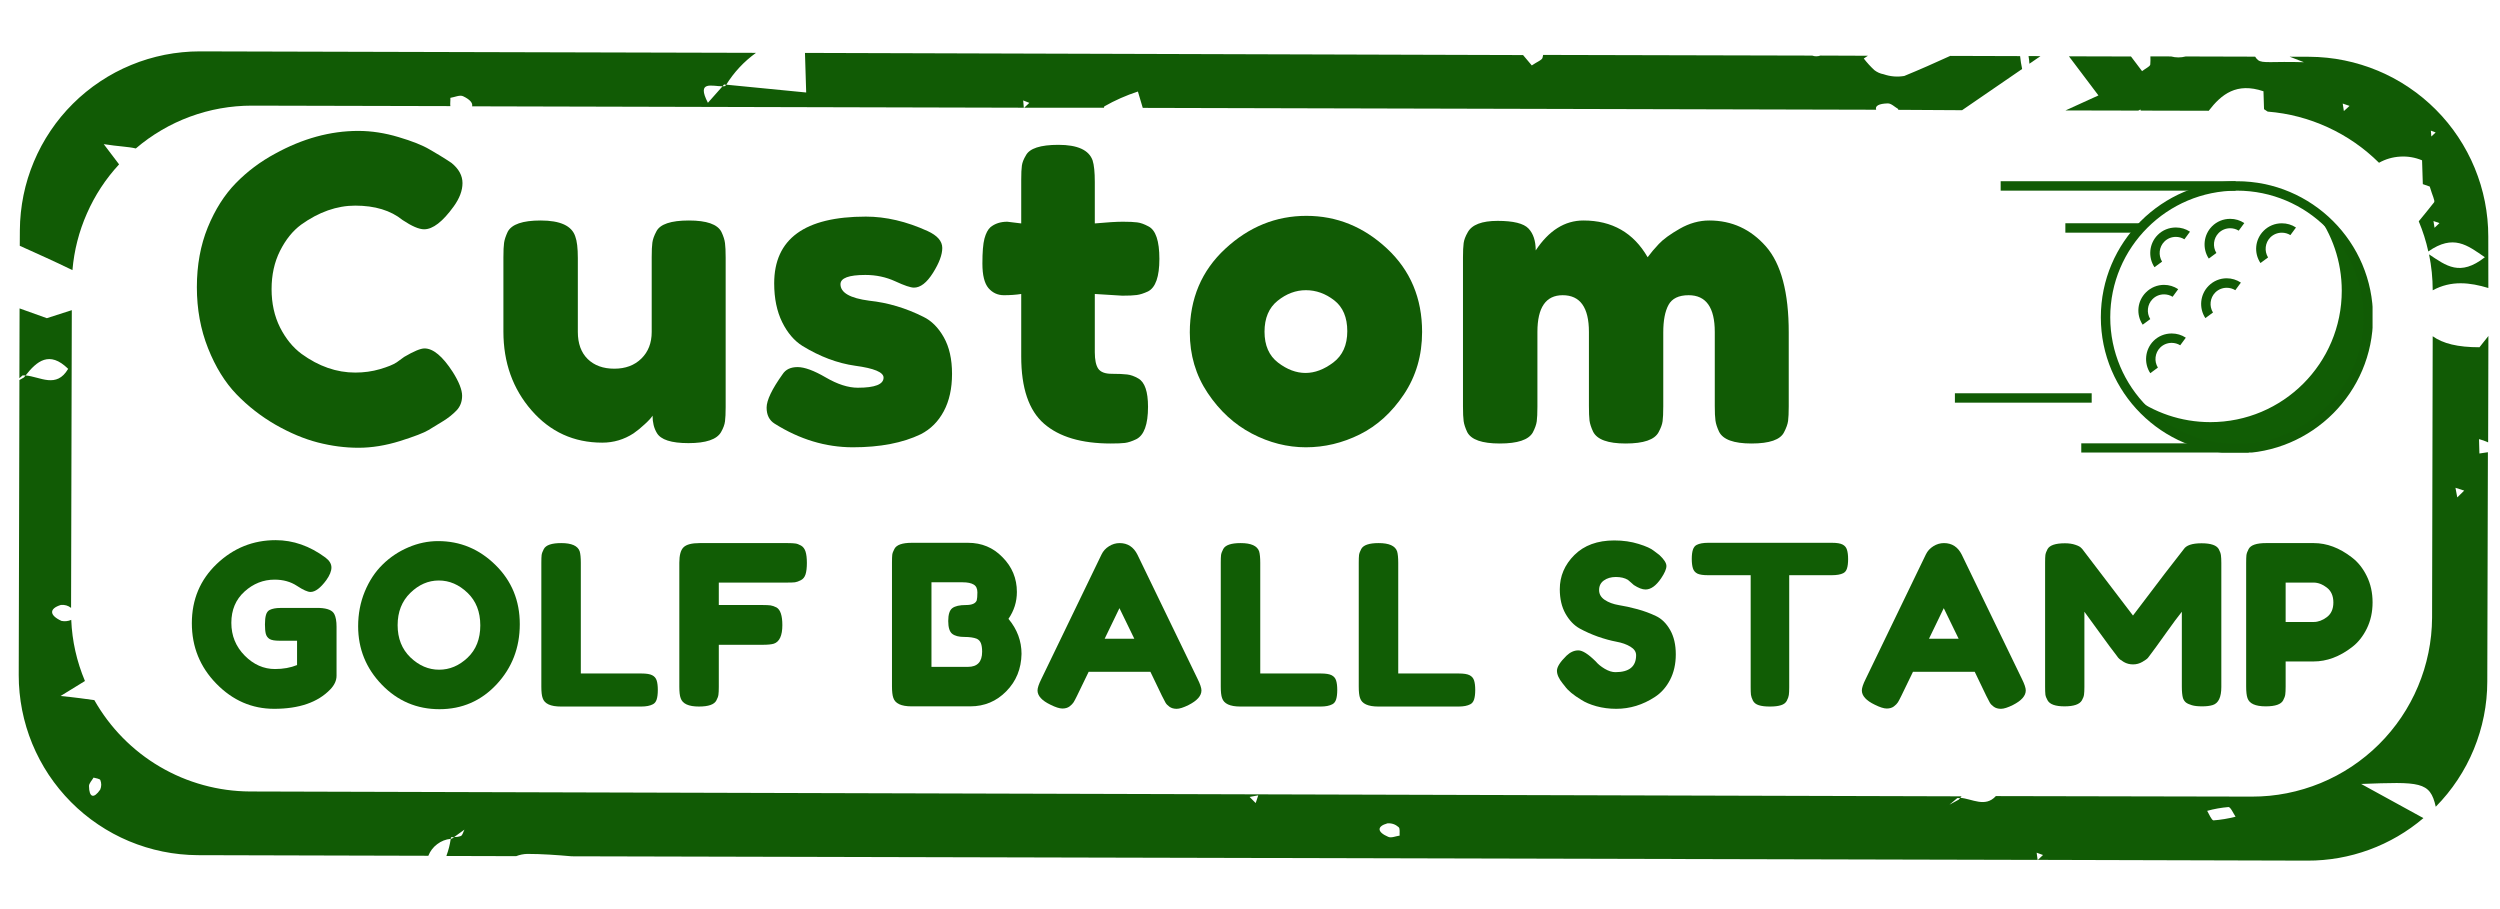 <svg version="1.0" preserveAspectRatio="xMidYMid meet" height="200" viewBox="0 0 412.5 150" zoomAndPan="magnify" width="550" xmlns:xlink="http://www.w3.org/1999/xlink" xmlns="http://www.w3.org/2000/svg"><defs><g></g><clipPath id="353dea3c27"><path clip-rule="nonzero" d="M 351 34 L 391 34 L 391 74.664 L 351 74.664 Z M 351 34"></path></clipPath><clipPath id="f6796a40b6"><path clip-rule="nonzero" d="M 346.156 29.906 L 391.473 29.906 L 391.473 74.664 L 346.156 74.664 Z M 346.156 29.906"></path></clipPath><clipPath id="4c0973a447"><path clip-rule="nonzero" d="M 330 29.719 L 369 29.719 L 369 32 L 330 32 Z M 330 29.719"></path></clipPath><clipPath id="1f20e7c812"><path clip-rule="nonzero" d="M 343.379 73 L 371.141 73 L 371.141 74.664 L 343.379 74.664 Z M 343.379 73"></path></clipPath><clipPath id="51b719b751"><path clip-rule="nonzero" d="M 322.559 64 L 346 64 L 346 67 L 322.559 67 Z M 322.559 64"></path></clipPath><clipPath id="7e105ca416"><path clip-rule="nonzero" d="M 340 9 L 411 9 L 411 48 L 340 48 Z M 340 9"></path></clipPath><clipPath id="4774b7499e"><path clip-rule="nonzero" d="M 21.984 -68.422 L 432.023 16.512 L 390.238 218.23 L -19.801 133.297 Z M 21.984 -68.422"></path></clipPath><clipPath id="2d443d5e58"><path clip-rule="nonzero" d="M 21.984 -68.422 L 432.023 16.512 L 390.238 218.23 L -19.801 133.297 Z M 21.984 -68.422"></path></clipPath><clipPath id="9e05c6e542"><path clip-rule="nonzero" d="M 334 9 L 337 9 L 337 11 L 334 11 Z M 334 9"></path></clipPath><clipPath id="9cdf69ea04"><path clip-rule="nonzero" d="M 21.984 -68.422 L 432.023 16.512 L 390.238 218.23 L -19.801 133.297 Z M 21.984 -68.422"></path></clipPath><clipPath id="922ef676a1"><path clip-rule="nonzero" d="M 21.984 -68.422 L 432.023 16.512 L 390.238 218.23 L -19.801 133.297 Z M 21.984 -68.422"></path></clipPath><clipPath id="8d9f23c768"><path clip-rule="nonzero" d="M 3 8 L 334 8 L 334 45 L 3 45 Z M 3 8"></path></clipPath><clipPath id="ba5138efe7"><path clip-rule="nonzero" d="M 21.984 -68.422 L 432.023 16.512 L 390.238 218.23 L -19.801 133.297 Z M 21.984 -68.422"></path></clipPath><clipPath id="800a65eba7"><path clip-rule="nonzero" d="M 21.984 -68.422 L 432.023 16.512 L 390.238 218.23 L -19.801 133.297 Z M 21.984 -68.422"></path></clipPath><clipPath id="02bdc88610"><path clip-rule="nonzero" d="M 3 50 L 411 50 L 411 143 L 3 143 Z M 3 50"></path></clipPath><clipPath id="8eddcf89fa"><path clip-rule="nonzero" d="M 21.984 -68.422 L 432.023 16.512 L 390.238 218.23 L -19.801 133.297 Z M 21.984 -68.422"></path></clipPath><clipPath id="eac8397761"><path clip-rule="nonzero" d="M 21.984 -68.422 L 432.023 16.512 L 390.238 218.23 L -19.801 133.297 Z M 21.984 -68.422"></path></clipPath><clipPath id="6bc6fb4077"><rect height="86" y="0" width="272" x="0"></rect></clipPath><clipPath id="e5e6f3ee0c"><rect height="47" y="0" width="366" x="0"></rect></clipPath></defs><g clip-path="url(#353dea3c27)"><path fill-rule="nonzero" fill-opacity="1" d="M 382.074 34.996 C 384.781 38.613 386.391 43.109 386.391 47.977 C 386.391 59.949 376.684 69.652 364.711 69.652 C 359.844 69.652 355.352 68.047 351.73 65.336 C 355.684 70.613 361.988 74.031 369.09 74.031 C 381.062 74.031 390.77 64.328 390.77 52.355 C 390.77 45.254 387.352 38.949 382.074 34.996" fill="#115d05"></path></g><path fill-rule="nonzero" fill-opacity="1" d="M 372.977 43.402 C 371.859 41.723 372.07 39.512 373.508 38.074 C 374.301 37.281 375.367 36.844 376.504 36.844 C 377.348 36.844 378.148 37.082 378.836 37.539 L 377.914 38.793 C 377.492 38.531 377.008 38.395 376.504 38.395 C 375.785 38.395 375.109 38.672 374.605 39.172 C 373.73 40.051 373.586 41.434 374.23 42.477 L 372.977 43.402" fill="#115b05"></path><path fill-rule="nonzero" fill-opacity="1" d="M 363.887 52.488 C 362.789 50.832 363.004 48.578 364.422 47.164 C 365.223 46.359 366.285 45.918 367.402 45.918 C 368.242 45.918 369.047 46.164 369.746 46.629 L 368.824 47.883 C 368.402 47.621 367.918 47.484 367.414 47.484 C 366.695 47.484 366.02 47.762 365.52 48.262 C 364.645 49.141 364.496 50.523 365.141 51.566 L 363.887 52.488" fill="#115b05"></path><path fill-rule="nonzero" fill-opacity="1" d="M 354.797 61.578 C 353.703 59.922 353.918 57.668 355.332 56.25 C 356.125 55.461 357.188 55.023 358.328 55.023 C 359.172 55.023 359.969 55.262 360.66 55.719 L 359.734 56.973 C 359.312 56.711 358.832 56.574 358.324 56.574 C 357.605 56.574 356.934 56.852 356.43 57.352 C 355.555 58.227 355.406 59.613 356.051 60.652 L 354.797 61.578" fill="#115b05"></path><path fill-rule="nonzero" fill-opacity="1" d="M 355.488 44.09 C 354.391 42.434 354.605 40.18 356.02 38.766 C 356.816 37.969 357.879 37.535 359.02 37.535 C 359.859 37.535 360.66 37.773 361.348 38.23 L 360.426 39.484 C 360.004 39.223 359.52 39.086 359.016 39.086 C 358.293 39.086 357.621 39.359 357.121 39.863 C 356.242 40.738 356.098 42.125 356.742 43.168 L 355.488 44.09" fill="#115b05"></path><path fill-rule="nonzero" fill-opacity="1" d="M 353.543 53.574 C 352.426 51.898 352.637 49.688 354.078 48.246 C 354.879 47.445 355.938 47.004 357.062 47.004 C 357.895 47.004 358.703 47.246 359.402 47.715 L 358.48 48.969 C 358.059 48.707 357.574 48.57 357.07 48.57 C 356.348 48.57 355.676 48.848 355.176 49.348 C 354.297 50.223 354.148 51.613 354.793 52.652 L 353.543 53.574" fill="#115b05"></path><g clip-path="url(#f6796a40b6)"><path fill-rule="nonzero" fill-opacity="1" d="M 369.09 31.457 C 357.566 31.457 348.191 40.832 348.191 52.355 C 348.191 63.879 357.566 73.254 369.09 73.254 C 380.613 73.254 389.988 63.879 389.988 52.355 C 389.988 40.832 380.613 31.457 369.09 31.457 Z M 369.09 74.809 C 356.711 74.809 346.637 64.738 346.637 52.355 C 346.637 39.977 356.711 29.902 369.09 29.902 C 381.473 29.902 391.547 39.977 391.547 52.355 C 391.547 64.738 381.473 74.809 369.09 74.809" fill="#115b05"></path></g><path fill-rule="nonzero" fill-opacity="1" d="M 364.449 42.664 C 363.355 41.008 363.566 38.758 364.984 37.34 C 365.777 36.547 366.84 36.109 367.98 36.109 C 368.82 36.109 369.625 36.348 370.309 36.809 L 369.387 38.059 C 368.965 37.797 368.484 37.66 367.98 37.66 C 367.258 37.66 366.586 37.938 366.082 38.438 C 365.207 39.316 365.059 40.703 365.703 41.742 L 364.449 42.664" fill="#115b05"></path><g clip-path="url(#4c0973a447)"><path fill-rule="nonzero" fill-opacity="1" d="M 330.109 31.457 L 330.109 29.902 L 368.883 29.902 L 368.883 31.457 L 330.109 31.457" fill="#115b05"></path></g><path fill-rule="nonzero" fill-opacity="1" d="M 340.785 38.391 L 340.785 36.836 L 352.996 36.836 L 352.996 38.391 L 340.785 38.391" fill="#115b05"></path><g clip-path="url(#1f20e7c812)"><path fill-rule="nonzero" fill-opacity="1" d="M 343.41 74.703 L 343.41 73.145 L 371.043 73.145 L 371.043 74.703 L 343.41 74.703" fill="#115b05"></path></g><g clip-path="url(#51b719b751)"><path fill-rule="nonzero" fill-opacity="1" d="M 322.559 66.441 L 322.559 64.887 L 345.129 64.887 L 345.129 66.441 L 322.559 66.441" fill="#115b05"></path></g><g clip-path="url(#7e105ca416)"><g clip-path="url(#4774b7499e)"><g clip-path="url(#2d443d5e58)"><path fill-rule="nonzero" fill-opacity="1" d="M 380.152 10.266 C 374.891 10.102 373.297 10.508 372.566 9.906 C 372.375 9.746 372.219 9.562 372.098 9.348 L 360.648 9.316 C 359.836 9.527 359.027 9.527 358.215 9.312 L 354.816 9.305 C 354.836 9.754 354.828 10.207 354.793 10.66 C 354.727 10.973 354.055 11.27 353.441 11.738 L 351.613 9.32 L 341.375 9.293 L 346.242 15.746 L 340.805 18.223 L 352.812 18.25 C 352.938 18.195 353.059 18.133 353.176 18.066 L 353.219 18.25 L 364.438 18.277 C 366.539 15.555 369.023 13.551 373.473 15.059 C 373.496 15.922 373.523 16.84 373.566 18.016 L 374.164 18.414 C 377.629 18.691 380.941 19.559 384.098 21.008 C 387.254 22.461 390.066 24.41 392.535 26.855 C 393.625 26.25 394.793 25.91 396.039 25.84 C 397.289 25.766 398.488 25.973 399.641 26.453 L 399.766 30.383 L 400.906 30.781 C 401.371 32.348 401.789 33.086 401.637 33.367 C 400.801 34.434 399.945 35.48 399.094 36.516 C 399.77 38.125 400.297 39.785 400.672 41.492 C 404.809 38.598 407.105 40.445 410 42.445 C 405.887 45.676 403.629 43.848 400.793 41.969 C 401.195 43.926 401.395 45.902 401.398 47.902 C 404.469 46.227 407.547 46.605 410.578 47.52 L 410.566 39.039 C 410.566 38.07 410.52 37.105 410.426 36.145 C 410.332 35.18 410.191 34.223 410.004 33.273 C 409.816 32.324 409.582 31.383 409.301 30.457 C 409.02 29.531 408.695 28.621 408.328 27.727 C 407.957 26.828 407.547 25.953 407.09 25.102 C 406.637 24.246 406.141 23.414 405.605 22.609 C 405.07 21.801 404.496 21.023 403.883 20.273 C 403.27 19.523 402.625 18.805 401.941 18.121 C 401.258 17.434 400.543 16.781 399.797 16.164 C 399.051 15.547 398.277 14.969 397.473 14.43 C 396.672 13.887 395.844 13.387 394.992 12.926 C 394.137 12.469 393.266 12.051 392.375 11.676 C 391.48 11.301 390.57 10.973 389.645 10.688 C 388.723 10.402 387.785 10.16 386.836 9.969 C 385.887 9.773 384.93 9.625 383.969 9.527 C 383.004 9.426 382.039 9.375 381.07 9.367 L 377.797 9.355 Z M 402.512 36.812 L 401.699 37.586 L 401.523 36.473 Z M 401.883 21.855 L 401.172 22.523 L 401.09 21.555 Z M 387.676 17.473 L 386.738 18.324 L 386.547 17.086 Z M 387.676 17.473" fill="#115b05"></path></g></g></g><g clip-path="url(#9e05c6e542)"><g clip-path="url(#9cdf69ea04)"><g clip-path="url(#922ef676a1)"><path fill-rule="nonzero" fill-opacity="1" d="M 334.852 10.516 L 336.676 9.262 L 334.707 9.246 C 334.781 9.668 334.832 10.09 334.852 10.516 Z M 334.852 10.516" fill="#115b05"></path></g></g></g><g clip-path="url(#8d9f23c768)"><g clip-path="url(#ba5138efe7)"><g clip-path="url(#800a65eba7)"><path fill-rule="nonzero" fill-opacity="1" d="M 3.262 40.555 C 6.059 41.828 8.938 43.09 11.953 44.574 C 12.23 41.316 13.027 38.195 14.348 35.207 C 15.664 32.215 17.43 29.52 19.648 27.121 C 18.941 26.199 18.129 25.133 17.117 23.781 C 19.523 24.172 21.18 24.188 22.41 24.496 C 23.73 23.363 25.145 22.355 26.648 21.477 C 28.148 20.594 29.719 19.852 31.352 19.25 C 32.984 18.648 34.66 18.191 36.375 17.887 C 38.09 17.582 39.816 17.43 41.559 17.43 L 74.312 17.508 C 74.242 17.141 74.344 16.574 74.309 16.145 C 75.016 16.035 75.859 15.625 76.395 15.871 C 77.547 16.41 78.039 17 77.898 17.543 L 168.93 17.773 L 168.824 16.57 L 169.844 16.973 L 168.996 17.773 L 182.152 17.777 C 182.176 17.66 182.191 17.582 182.199 17.559 C 183.965 16.551 185.816 15.734 187.754 15.102 L 188.555 17.801 L 309.566 18.105 C 309.344 17.488 309.996 17.094 311.484 17.062 C 312.047 17.043 312.629 17.652 313.211 17.988 C 313.211 17.988 313.191 18.082 313.184 18.121 L 323.742 18.184 L 333.652 11.383 C 333.5 10.68 333.391 9.973 333.316 9.258 L 321.789 9.223 C 319.203 10.402 316.715 11.508 314.203 12.535 C 313.043 12.73 311.906 12.633 310.793 12.25 C 310.227 12.148 309.719 11.918 309.262 11.566 C 308.633 10.977 308.051 10.34 307.523 9.656 L 308.203 9.199 L 300.371 9.168 C 299.918 9.328 299.465 9.332 299.012 9.172 L 254.617 9.062 C 254.586 9.207 254.559 9.336 254.531 9.469 C 254.516 9.887 253.547 10.23 252.746 10.797 L 251.305 9.086 L 132.82 8.73 L 133.02 15.262 L 119.816 13.969 L 119.648 14.203 C 119.504 14.234 119.363 14.242 119.219 14.238 L 116.805 16.961 C 114.859 13.215 117.539 14.258 119.219 14.238 L 119.469 13.938 L 119.809 14.008 C 121.105 11.918 122.75 10.156 124.742 8.719 L 32.949 8.477 C 31.984 8.477 31.016 8.523 30.055 8.621 C 29.09 8.715 28.133 8.855 27.184 9.043 C 26.234 9.234 25.297 9.469 24.371 9.746 C 23.441 10.027 22.531 10.352 21.637 10.723 C 20.742 11.09 19.867 11.504 19.012 11.957 C 18.16 12.41 17.328 12.906 16.523 13.445 C 15.715 13.98 14.938 14.555 14.188 15.168 C 13.438 15.777 12.719 16.426 12.035 17.109 C 11.348 17.789 10.695 18.504 10.078 19.25 C 9.461 19.996 8.883 20.773 8.344 21.574 C 7.801 22.379 7.301 23.207 6.84 24.059 C 6.383 24.91 5.965 25.781 5.59 26.676 C 5.215 27.566 4.887 28.477 4.598 29.398 C 4.312 30.324 4.074 31.262 3.879 32.211 C 3.688 33.16 3.539 34.113 3.438 35.078 C 3.336 36.039 3.285 37.004 3.277 37.973 Z M 3.262 40.555" fill="#115b05"></path></g></g></g><g clip-path="url(#02bdc88610)"><g clip-path="url(#8eddcf89fa)"><g clip-path="url(#eac8397761)"><path fill-rule="nonzero" fill-opacity="1" d="M 32.605 141.102 L 70.676 141.203 C 70.98 140.43 71.469 139.789 72.133 139.289 C 72.797 138.785 73.543 138.488 74.371 138.406 C 74.395 138.32 74.414 138.234 74.426 138.145 L 74.934 138.113 L 76.633 136.887 C 76.434 137.254 76.332 137.805 76.047 137.938 C 75.688 138.066 75.316 138.125 74.934 138.113 L 74.582 138.367 L 74.371 138.406 C 74.234 139.375 73.996 140.32 73.648 141.234 L 85.164 141.266 C 85.75 141.039 86.355 140.914 86.984 140.895 C 89.418 140.895 91.855 141.074 94.328 141.289 L 336.207 141.883 L 336.047 140.695 L 337.098 141.074 L 336.25 141.879 L 380.723 142.004 C 382.465 142.008 384.188 141.859 385.902 141.559 C 387.613 141.258 389.289 140.805 390.922 140.207 C 392.555 139.609 394.121 138.871 395.621 137.996 C 397.125 137.117 398.539 136.117 399.863 134.988 L 389.59 129.352 C 399.254 129 400.977 128.895 401.898 133.113 C 403.242 131.75 404.445 130.273 405.5 128.676 C 406.559 127.082 407.453 125.398 408.18 123.629 C 408.91 121.855 409.461 120.035 409.836 118.156 C 410.211 116.277 410.398 114.383 410.402 112.469 L 410.504 74.617 L 409.102 74.828 C 409.074 74.035 409.062 73.242 409.035 72.449 C 409.551 72.586 410.055 72.77 410.543 72.992 L 410.586 55.438 L 409.113 57.297 C 405.52 57.301 403.09 56.688 401.395 55.48 L 401.293 101.941 C 401.285 102.91 401.234 103.879 401.133 104.844 C 401.031 105.805 400.883 106.762 400.688 107.711 C 400.492 108.66 400.254 109.598 399.969 110.523 C 399.68 111.449 399.348 112.359 398.973 113.254 C 398.598 114.148 398.18 115.02 397.719 115.871 C 397.258 116.727 396.758 117.555 396.215 118.355 C 395.672 119.16 395.094 119.934 394.473 120.68 C 393.855 121.43 393.203 122.145 392.516 122.824 C 391.828 123.508 391.109 124.156 390.355 124.766 C 389.605 125.379 388.824 125.953 388.02 126.488 C 387.211 127.027 386.379 127.52 385.523 127.977 C 384.668 128.43 383.793 128.84 382.895 129.211 C 382 129.578 381.086 129.902 380.16 130.18 C 379.23 130.461 378.289 130.695 377.34 130.883 C 376.391 131.07 375.43 131.211 374.465 131.305 C 373.504 131.395 372.535 131.441 371.566 131.441 L 329.316 131.355 C 327.555 133.289 325.414 131.801 323.449 131.637 C 323.359 131.742 323.281 131.848 323.195 131.938 L 321.66 132.777 C 321.645 132.855 321.582 132.84 321.66 132.777 L 322.949 131.684 L 323.41 131.684 L 323.66 131.395 L 41.258 130.594 C 39.957 130.586 38.66 130.496 37.371 130.32 C 36.078 130.141 34.809 129.883 33.551 129.535 C 32.297 129.191 31.066 128.766 29.867 128.262 C 28.668 127.754 27.508 127.172 26.383 126.512 C 25.262 125.855 24.188 125.125 23.16 124.324 C 22.133 123.523 21.164 122.66 20.25 121.73 C 19.336 120.801 18.488 119.816 17.703 118.777 C 16.922 117.738 16.207 116.652 15.566 115.52 C 14.242 115.34 12.434 115.074 9.992 114.84 L 14.016 112.367 C 12.66 109.141 11.902 105.777 11.754 102.281 C 11.234 102.5 10.703 102.559 10.152 102.453 C 8.113 101.527 8.082 100.418 10.043 99.816 C 10.672 99.754 11.23 99.914 11.727 100.301 L 11.848 51.176 L 7.727 52.5 L 3.23 50.887 L 3.199 62.402 L 3.727 61.941 L 4.219 61.949 C 6.062 59.609 8.148 57.809 11.246 60.859 C 9.309 64.16 6.637 62.148 4.219 61.949 L 3.957 62.277 L 3.203 62.703 L 3.09 111.395 C 3.09 112.367 3.133 113.332 3.23 114.297 C 3.324 115.262 3.465 116.219 3.652 117.172 C 3.84 118.121 4.074 119.059 4.352 119.988 C 4.633 120.918 4.957 121.828 5.324 122.723 C 5.695 123.621 6.105 124.496 6.562 125.352 C 7.016 126.207 7.512 127.039 8.047 127.848 C 8.586 128.652 9.16 129.434 9.773 130.184 C 10.387 130.934 11.031 131.652 11.715 132.34 C 12.398 133.027 13.113 133.68 13.859 134.297 C 14.609 134.914 15.383 135.496 16.188 136.035 C 16.992 136.578 17.82 137.078 18.672 137.539 C 19.527 138 20.398 138.418 21.293 138.793 C 22.188 139.168 23.098 139.496 24.023 139.781 C 24.949 140.066 25.887 140.309 26.836 140.5 C 27.785 140.695 28.742 140.844 29.707 140.941 C 30.672 141.043 31.637 141.094 32.605 141.102 Z M 405.449 82.07 L 405.152 80.484 L 406.594 80.949 Z M 367.66 133.148 C 368.055 133.148 368.441 134.113 368.867 134.758 C 367.668 135.066 366.449 135.27 365.215 135.363 C 364.879 135.293 364.516 134.348 364.184 133.789 C 365.34 133.469 366.516 133.262 367.715 133.16 Z M 228.926 135.852 C 229.629 135.801 230.242 136.012 230.77 136.477 C 231.047 136.711 230.898 137.418 230.941 137.875 C 230.312 137.961 229.559 138.309 229.062 138.082 C 227.188 137.285 227.164 136.344 228.926 135.852 Z M 207.613 131.23 L 207.188 132.504 L 206.184 131.496 Z M 16.535 130.289 C 15.465 131.836 14.711 131.598 14.684 129.703 C 14.684 129.238 15.176 128.77 15.434 128.305 C 15.84 128.391 16.465 128.52 16.551 128.699 C 16.762 129.23 16.754 129.762 16.535 130.289 Z M 16.535 130.289" fill="#115b05"></path></g></g></g><g transform="matrix(1, 0, 0, 1, 30, 5)"><g clip-path="url(#6bc6fb4077)"><g fill-opacity="1" fill="#115b05"><g transform="translate(0.733, 68.178)"><g><path d="M 34.719 -13.391 L 35.969 -14.297 C 37.551 -15.223 38.664 -15.688 39.312 -15.688 C 40.75 -15.688 42.305 -14.383 43.984 -11.781 C 45.004 -10.156 45.516 -8.852 45.516 -7.875 C 45.516 -6.895 45.203 -6.082 44.578 -5.438 C 43.953 -4.789 43.219 -4.207 42.375 -3.688 C 41.539 -3.176 40.738 -2.688 39.969 -2.219 C 39.207 -1.758 37.641 -1.156 35.266 -0.406 C 32.898 0.332 30.613 0.703 28.406 0.703 C 26.195 0.703 23.961 0.41 21.703 -0.172 C 19.453 -0.754 17.129 -1.727 14.734 -3.094 C 12.348 -4.469 10.203 -6.141 8.297 -8.109 C 6.391 -10.086 4.82 -12.625 3.594 -15.719 C 2.363 -18.812 1.75 -22.172 1.75 -25.797 C 1.75 -29.422 2.348 -32.707 3.547 -35.656 C 4.754 -38.602 6.301 -41.039 8.188 -42.969 C 10.07 -44.895 12.223 -46.508 14.641 -47.812 C 19.191 -50.32 23.77 -51.578 28.375 -51.578 C 30.551 -51.578 32.766 -51.238 35.016 -50.562 C 37.273 -49.895 38.988 -49.211 40.156 -48.516 L 41.828 -47.531 C 42.66 -47.02 43.312 -46.602 43.781 -46.281 C 44.977 -45.301 45.578 -44.195 45.578 -42.969 C 45.578 -41.738 45.094 -40.453 44.125 -39.109 C 42.312 -36.598 40.688 -35.344 39.25 -35.344 C 38.406 -35.344 37.219 -35.852 35.688 -36.875 C 33.738 -38.457 31.133 -39.25 27.875 -39.25 C 24.852 -39.25 21.879 -38.203 18.953 -36.109 C 17.566 -35.086 16.406 -33.645 15.469 -31.781 C 14.539 -29.926 14.078 -27.82 14.078 -25.469 C 14.078 -23.125 14.539 -21.02 15.469 -19.156 C 16.406 -17.301 17.594 -15.844 19.031 -14.781 C 21.863 -12.727 24.812 -11.703 27.875 -11.703 C 29.32 -11.703 30.68 -11.891 31.953 -12.266 C 33.234 -12.641 34.156 -13.016 34.719 -13.391 Z M 34.719 -13.391"></path></g></g></g><g fill-opacity="1" fill="#115b05"><g transform="translate(50.281, 68.178)"><g><path d="M 19.094 -0.141 C 14.406 -0.141 10.516 -1.914 7.422 -5.469 C 4.328 -9.02 2.781 -13.352 2.781 -18.469 L 2.781 -30.672 C 2.781 -31.785 2.816 -32.598 2.891 -33.109 C 2.961 -33.617 3.16 -34.223 3.484 -34.922 C 4.141 -36.172 5.953 -36.797 8.922 -36.797 C 12.172 -36.797 14.078 -35.914 14.641 -34.156 C 14.922 -33.414 15.062 -32.227 15.062 -30.594 L 15.062 -18.406 C 15.062 -16.5 15.602 -15.008 16.688 -13.938 C 17.781 -12.875 19.242 -12.344 21.078 -12.344 C 22.922 -12.344 24.41 -12.898 25.547 -14.016 C 26.68 -15.129 27.25 -16.594 27.25 -18.406 L 27.25 -30.734 C 27.25 -31.805 27.285 -32.609 27.359 -33.141 C 27.43 -33.68 27.648 -34.297 28.016 -34.984 C 28.617 -36.191 30.41 -36.797 33.391 -36.797 C 36.316 -36.797 38.102 -36.172 38.75 -34.922 C 39.082 -34.223 39.281 -33.602 39.344 -33.062 C 39.414 -32.531 39.453 -31.734 39.453 -30.672 L 39.453 -6 C 39.453 -4.977 39.414 -4.195 39.344 -3.656 C 39.281 -3.125 39.062 -2.531 38.688 -1.875 C 37.988 -0.664 36.195 -0.062 33.312 -0.062 C 30.477 -0.062 28.738 -0.625 28.094 -1.75 C 27.625 -2.531 27.391 -3.477 27.391 -4.594 C 27.203 -4.27 26.781 -3.805 26.125 -3.203 C 25.477 -2.598 24.852 -2.086 24.25 -1.672 C 22.676 -0.648 20.957 -0.141 19.094 -0.141 Z M 19.094 -0.141"></path></g></g></g><g fill-opacity="1" fill="#115b05"><g transform="translate(94.741, 68.178)"><g><path d="M 3.062 -3.281 C 2.188 -3.832 1.75 -4.711 1.75 -5.922 C 1.75 -7.129 2.629 -8.969 4.391 -11.438 C 4.898 -12.219 5.723 -12.609 6.859 -12.609 C 8.004 -12.609 9.551 -12.039 11.5 -10.906 C 13.445 -9.77 15.211 -9.203 16.797 -9.203 C 19.629 -9.203 21.047 -9.758 21.047 -10.875 C 21.047 -11.758 19.488 -12.41 16.375 -12.828 C 13.445 -13.242 10.547 -14.332 7.672 -16.094 C 6.316 -16.938 5.195 -18.25 4.312 -20.031 C 3.438 -21.82 3 -23.953 3 -26.422 C 3 -33.766 8.039 -37.438 18.125 -37.438 C 21.426 -37.438 24.816 -36.645 28.297 -35.062 C 29.922 -34.32 30.734 -33.391 30.734 -32.266 C 30.734 -31.148 30.223 -29.781 29.203 -28.156 C 28.18 -26.531 27.133 -25.719 26.062 -25.719 C 25.508 -25.719 24.477 -26.066 22.969 -26.766 C 21.457 -27.461 19.816 -27.812 18.047 -27.812 C 15.305 -27.812 13.938 -27.301 13.938 -26.281 C 13.938 -24.883 15.52 -23.977 18.688 -23.562 C 21.75 -23.238 24.723 -22.352 27.609 -20.906 C 28.953 -20.258 30.078 -19.133 30.984 -17.531 C 31.891 -15.926 32.344 -13.914 32.344 -11.5 C 32.344 -9.082 31.891 -7.023 30.984 -5.328 C 30.078 -3.629 28.812 -2.363 27.188 -1.531 C 24.207 -0.094 20.473 0.625 15.984 0.625 C 11.504 0.625 7.195 -0.676 3.062 -3.281 Z M 3.062 -3.281"></path></g></g></g><g fill-opacity="1" fill="#115b05"><g transform="translate(131.049, 68.178)"><g><path d="M 24.125 -24.391 L 19.594 -24.672 L 19.594 -15.062 C 19.594 -13.801 19.785 -12.891 20.172 -12.328 C 20.566 -11.773 21.312 -11.5 22.406 -11.5 C 23.5 -11.5 24.336 -11.461 24.922 -11.391 C 25.504 -11.328 26.117 -11.109 26.766 -10.734 C 27.836 -10.129 28.375 -8.57 28.375 -6.062 C 28.375 -3.133 27.723 -1.348 26.422 -0.703 C 25.723 -0.367 25.102 -0.164 24.562 -0.094 C 24.031 -0.031 23.254 0 22.234 0 C 17.398 0 13.727 -1.086 11.219 -3.266 C 8.707 -5.453 7.453 -9.148 7.453 -14.359 L 7.453 -24.672 C 6.578 -24.535 5.625 -24.469 4.594 -24.469 C 3.57 -24.469 2.723 -24.859 2.047 -25.641 C 1.379 -26.43 1.047 -27.781 1.047 -29.688 C 1.047 -31.594 1.16 -32.973 1.391 -33.828 C 1.629 -34.691 1.957 -35.312 2.375 -35.688 C 3.113 -36.289 4.039 -36.594 5.156 -36.594 L 7.453 -36.312 L 7.453 -43.5 C 7.453 -44.562 7.488 -45.348 7.562 -45.859 C 7.633 -46.367 7.852 -46.926 8.219 -47.531 C 8.82 -48.695 10.613 -49.281 13.594 -49.281 C 16.75 -49.281 18.629 -48.422 19.234 -46.703 C 19.473 -45.953 19.594 -44.766 19.594 -43.141 L 19.594 -36.312 C 21.633 -36.5 23.176 -36.594 24.219 -36.594 C 25.27 -36.594 26.062 -36.555 26.594 -36.484 C 27.125 -36.422 27.738 -36.203 28.438 -35.828 C 29.645 -35.223 30.25 -33.43 30.25 -30.453 C 30.25 -27.523 29.625 -25.738 28.375 -25.094 C 27.676 -24.77 27.055 -24.57 26.516 -24.5 C 25.984 -24.426 25.188 -24.391 24.125 -24.391 Z M 24.125 -24.391"></path></g></g></g><g fill-opacity="1" fill="#115b05"><g transform="translate(164.568, 68.178)"><g><path d="M 1.75 -18.328 C 1.75 -23.91 3.695 -28.508 7.594 -32.125 C 11.5 -35.75 15.961 -37.562 20.984 -37.562 C 26.004 -37.562 30.441 -35.758 34.297 -32.156 C 38.148 -28.562 40.078 -23.977 40.078 -18.406 C 40.078 -14.539 39.078 -11.109 37.078 -8.109 C 35.078 -5.117 32.648 -2.914 29.797 -1.5 C 26.941 -0.082 23.977 0.625 20.906 0.625 C 17.844 0.625 14.867 -0.129 11.984 -1.641 C 9.109 -3.148 6.68 -5.379 4.703 -8.328 C 2.734 -11.273 1.75 -14.609 1.75 -18.328 Z M 16.312 -13.344 C 17.801 -12.207 19.312 -11.641 20.844 -11.641 C 22.375 -11.641 23.906 -12.219 25.438 -13.375 C 26.969 -14.539 27.734 -16.258 27.734 -18.531 C 27.734 -20.812 27.016 -22.508 25.578 -23.625 C 24.141 -24.738 22.582 -25.297 20.906 -25.297 C 19.238 -25.297 17.68 -24.711 16.234 -23.547 C 14.797 -22.391 14.078 -20.688 14.078 -18.438 C 14.078 -16.188 14.82 -14.488 16.312 -13.344 Z M 16.312 -13.344"></path></g></g></g><g fill-opacity="1" fill="#115b05"><g transform="translate(208.611, 68.178)"><g><path d="M 14.781 -31.859 C 16.957 -35.148 19.582 -36.797 22.656 -36.797 C 27.395 -36.797 30.926 -34.773 33.25 -30.734 C 33.758 -31.43 34.375 -32.16 35.094 -32.922 C 35.812 -33.691 36.961 -34.531 38.547 -35.438 C 40.129 -36.344 41.754 -36.797 43.422 -36.797 C 47.141 -36.797 50.254 -35.367 52.766 -32.516 C 55.273 -29.66 56.531 -24.93 56.531 -18.328 L 56.531 -6.141 C 56.531 -5.066 56.492 -4.258 56.422 -3.719 C 56.348 -3.188 56.129 -2.57 55.766 -1.875 C 55.16 -0.625 53.367 0 50.391 0 C 47.461 0 45.676 -0.648 45.031 -1.953 C 44.707 -2.648 44.508 -3.266 44.438 -3.797 C 44.363 -4.328 44.328 -5.129 44.328 -6.203 L 44.328 -18.406 C 44.328 -22.445 42.891 -24.469 40.016 -24.469 C 38.379 -24.469 37.27 -23.93 36.688 -22.859 C 36.113 -21.797 35.828 -20.285 35.828 -18.328 L 35.828 -6.141 C 35.828 -5.023 35.789 -4.207 35.719 -3.688 C 35.656 -3.176 35.438 -2.57 35.062 -1.875 C 34.406 -0.625 32.594 0 29.625 0 C 26.695 0 24.906 -0.648 24.25 -1.953 C 23.926 -2.648 23.727 -3.266 23.656 -3.797 C 23.594 -4.328 23.562 -5.129 23.562 -6.203 L 23.562 -18.406 C 23.562 -22.445 22.117 -24.469 19.234 -24.469 C 16.453 -24.469 15.062 -22.445 15.062 -18.406 L 15.062 -6.062 C 15.062 -5 15.023 -4.195 14.953 -3.656 C 14.879 -3.125 14.66 -2.508 14.297 -1.812 C 13.598 -0.602 11.785 0 8.859 0 C 5.93 0 4.141 -0.625 3.484 -1.875 C 3.16 -2.57 2.961 -3.176 2.891 -3.688 C 2.816 -4.207 2.781 -5.023 2.781 -6.141 L 2.781 -30.672 C 2.781 -31.734 2.816 -32.531 2.891 -33.062 C 2.961 -33.602 3.188 -34.195 3.562 -34.844 C 4.25 -36.102 5.895 -36.734 8.5 -36.734 C 11.102 -36.734 12.801 -36.312 13.594 -35.469 C 14.383 -34.633 14.781 -33.43 14.781 -31.859 Z M 14.781 -31.859"></path></g></g></g></g></g><g transform="matrix(1, 0, 0, 1, 30, 80)"><g clip-path="url(#e5e6f3ee0c)"><g fill-opacity="1" fill="#115d05"><g transform="translate(0.733, 36.579)"><g><path d="M 15.531 -16.266 L 22 -16.266 C 23.32 -16.211 24.133 -15.867 24.438 -15.234 C 24.676 -14.766 24.797 -14.078 24.797 -13.172 L 24.797 -5.078 C 24.797 -4.297 24.453 -3.547 23.766 -2.828 C 21.711 -0.691 18.625 0.375 14.5 0.375 C 10.844 0.375 7.664 -1.004 4.969 -3.766 C 2.27 -6.523 0.922 -9.852 0.922 -13.75 C 0.922 -17.656 2.289 -20.914 5.031 -23.531 C 7.781 -26.145 11.02 -27.453 14.75 -27.453 C 17.645 -27.453 20.383 -26.492 22.969 -24.578 C 23.625 -24.086 23.953 -23.539 23.953 -22.938 C 23.953 -22.344 23.672 -21.648 23.109 -20.859 C 22.148 -19.555 21.281 -18.906 20.5 -18.906 C 20.031 -18.906 19.281 -19.242 18.25 -19.922 C 17.219 -20.598 15.992 -20.938 14.578 -20.938 C 12.711 -20.938 11.055 -20.281 9.609 -18.969 C 8.16 -17.656 7.438 -15.938 7.438 -13.812 C 7.438 -11.695 8.172 -9.895 9.641 -8.406 C 11.109 -6.926 12.773 -6.188 14.641 -6.188 C 15.992 -6.188 17.207 -6.406 18.281 -6.844 L 18.281 -10.859 L 15.375 -10.859 C 14.613 -10.859 14.07 -10.953 13.75 -11.141 C 13.438 -11.336 13.227 -11.625 13.125 -12 C 13.031 -12.383 12.984 -12.898 12.984 -13.547 C 12.984 -14.203 13.039 -14.727 13.156 -15.125 C 13.27 -15.52 13.473 -15.789 13.766 -15.938 C 14.203 -16.156 14.789 -16.266 15.531 -16.266 Z M 15.531 -16.266"></path></g></g></g><g fill-opacity="1" fill="#115d05"><g transform="translate(28.171, 36.579)"><g><path d="M 14.125 -27.297 C 17.758 -27.297 20.91 -25.984 23.578 -23.359 C 26.254 -20.734 27.594 -17.477 27.594 -13.594 C 27.594 -9.707 26.316 -6.395 23.766 -3.656 C 21.211 -0.926 18.07 0.438 14.344 0.438 C 10.613 0.438 7.441 -0.91 4.828 -3.609 C 2.223 -6.305 0.922 -9.52 0.922 -13.25 C 0.922 -15.281 1.285 -17.188 2.016 -18.969 C 2.754 -20.75 3.738 -22.238 4.969 -23.438 C 6.195 -24.645 7.609 -25.586 9.203 -26.266 C 10.797 -26.953 12.438 -27.297 14.125 -27.297 Z M 7.438 -13.422 C 7.438 -11.242 8.141 -9.473 9.547 -8.109 C 10.961 -6.754 12.539 -6.078 14.281 -6.078 C 16.02 -6.078 17.586 -6.738 18.984 -8.062 C 20.379 -9.383 21.078 -11.16 21.078 -13.391 C 21.078 -15.629 20.375 -17.422 18.969 -18.766 C 17.562 -20.117 15.984 -20.797 14.234 -20.797 C 12.492 -20.797 10.926 -20.113 9.531 -18.75 C 8.133 -17.383 7.438 -15.609 7.438 -13.422 Z M 7.438 -13.422"></path></g></g></g><g fill-opacity="1" fill="#115d05"><g transform="translate(57.852, 36.579)"><g><path d="M 7.984 -5.453 L 18 -5.453 C 18.801 -5.453 19.383 -5.359 19.75 -5.172 C 20.125 -4.984 20.375 -4.691 20.5 -4.297 C 20.625 -3.91 20.688 -3.391 20.688 -2.734 C 20.688 -2.086 20.625 -1.566 20.5 -1.172 C 20.375 -0.785 20.164 -0.52 19.875 -0.375 C 19.406 -0.125 18.766 0 17.953 0 L 4.703 0 C 2.992 0 1.988 -0.461 1.688 -1.391 C 1.539 -1.785 1.469 -2.414 1.469 -3.281 L 1.469 -23.734 C 1.469 -24.297 1.484 -24.719 1.516 -25 C 1.555 -25.281 1.676 -25.609 1.875 -25.984 C 2.219 -26.641 3.176 -26.969 4.75 -26.969 C 6.469 -26.969 7.484 -26.516 7.797 -25.609 C 7.922 -25.191 7.984 -24.555 7.984 -23.703 Z M 7.984 -5.453"></path></g></g></g><g fill-opacity="1" fill="#115d05"><g transform="translate(80.619, 36.579)"><g><path d="M 19.312 -26.969 C 19.883 -26.969 20.312 -26.945 20.594 -26.906 C 20.875 -26.875 21.191 -26.758 21.547 -26.562 C 21.898 -26.363 22.148 -26.031 22.297 -25.562 C 22.441 -25.102 22.516 -24.477 22.516 -23.688 C 22.516 -22.906 22.441 -22.281 22.297 -21.812 C 22.148 -21.352 21.891 -21.031 21.516 -20.844 C 21.148 -20.656 20.828 -20.539 20.547 -20.5 C 20.266 -20.469 19.832 -20.453 19.25 -20.453 L 7.984 -20.453 L 7.984 -16.75 L 15.234 -16.75 C 15.816 -16.75 16.25 -16.727 16.531 -16.688 C 16.82 -16.645 17.148 -16.531 17.516 -16.344 C 18.148 -15.969 18.469 -15 18.469 -13.438 C 18.469 -11.719 18.004 -10.695 17.078 -10.375 C 16.68 -10.25 16.055 -10.188 15.203 -10.188 L 7.984 -10.188 L 7.984 -3.234 C 7.984 -2.648 7.961 -2.223 7.922 -1.953 C 7.891 -1.68 7.773 -1.363 7.578 -1 C 7.234 -0.332 6.273 0 4.703 0 C 2.992 0 1.988 -0.461 1.688 -1.391 C 1.539 -1.785 1.469 -2.414 1.469 -3.281 L 1.469 -23.734 C 1.469 -24.984 1.703 -25.832 2.172 -26.281 C 2.641 -26.738 3.523 -26.969 4.828 -26.969 Z M 19.312 -26.969"></path></g></g></g><g fill-opacity="1" fill="#115d05"><g transform="translate(105.225, 36.579)"><g></g></g></g><g fill-opacity="1" fill="#115d05"><g transform="translate(115.708, 36.579)"><g><path d="M 20.688 -14.469 C 22.125 -12.75 22.844 -10.82 22.844 -8.688 C 22.801 -6.227 21.961 -4.172 20.328 -2.516 C 18.703 -0.859 16.723 -0.031 14.391 -0.031 L 4.703 -0.031 C 2.992 -0.031 1.988 -0.5 1.688 -1.438 C 1.539 -1.852 1.469 -2.488 1.469 -3.344 L 1.469 -23.766 C 1.469 -24.359 1.484 -24.789 1.516 -25.062 C 1.555 -25.332 1.676 -25.648 1.875 -26.016 C 2.219 -26.68 3.176 -27.016 4.75 -27.016 L 14.016 -27.016 C 16.273 -27.016 18.164 -26.227 19.688 -24.656 C 21.281 -23.062 22.078 -21.145 22.078 -18.906 C 22.078 -17.289 21.613 -15.812 20.688 -14.469 Z M 16.344 -9.047 C 16.344 -9.641 16.273 -10.109 16.141 -10.453 C 16.004 -10.797 15.773 -11.039 15.453 -11.188 C 14.961 -11.383 14.273 -11.484 13.391 -11.484 C 12.504 -11.484 11.844 -11.656 11.406 -12 C 10.969 -12.344 10.75 -13.047 10.75 -14.109 C 10.75 -15.18 10.973 -15.891 11.422 -16.234 C 11.879 -16.578 12.633 -16.75 13.688 -16.75 C 14.664 -16.75 15.254 -17.004 15.453 -17.516 C 15.523 -17.785 15.562 -18.227 15.562 -18.844 C 15.562 -19.457 15.359 -19.883 14.953 -20.125 C 14.547 -20.375 13.941 -20.5 13.141 -20.5 L 7.984 -20.5 L 7.984 -6.547 L 14.016 -6.547 C 15.566 -6.547 16.344 -7.379 16.344 -9.047 Z M 16.344 -9.047"></path></g></g></g><g fill-opacity="1" fill="#115d05"><g transform="translate(140.645, 36.579)"><g><path d="M 17.031 -25.062 L 26.969 -4.531 C 27.383 -3.695 27.594 -3.07 27.594 -2.656 C 27.594 -1.77 26.883 -0.969 25.469 -0.25 C 24.633 0.164 23.977 0.375 23.5 0.375 C 23.02 0.375 22.625 0.258 22.312 0.031 C 22.008 -0.188 21.789 -0.414 21.656 -0.656 C 21.52 -0.906 21.328 -1.273 21.078 -1.766 L 19.172 -5.734 L 8.984 -5.734 L 7.062 -1.766 C 6.82 -1.273 6.633 -0.922 6.5 -0.703 C 6.363 -0.484 6.141 -0.254 5.828 -0.016 C 5.523 0.211 5.133 0.328 4.656 0.328 C 4.176 0.328 3.52 0.117 2.688 -0.297 C 1.258 -0.984 0.547 -1.77 0.547 -2.656 C 0.547 -3.07 0.754 -3.695 1.172 -4.531 L 11.109 -25.094 C 11.379 -25.656 11.789 -26.109 12.344 -26.453 C 12.895 -26.797 13.477 -26.969 14.094 -26.969 C 15.414 -26.969 16.395 -26.332 17.031 -25.062 Z M 14.062 -16.234 L 11.625 -11.188 L 16.516 -11.188 Z M 14.062 -16.234"></path></g></g></g><g fill-opacity="1" fill="#115d05"><g transform="translate(169.958, 36.579)"><g><path d="M 7.984 -5.453 L 18 -5.453 C 18.801 -5.453 19.383 -5.359 19.75 -5.172 C 20.125 -4.984 20.375 -4.691 20.5 -4.297 C 20.625 -3.91 20.688 -3.391 20.688 -2.734 C 20.688 -2.086 20.625 -1.566 20.5 -1.172 C 20.375 -0.785 20.164 -0.52 19.875 -0.375 C 19.406 -0.125 18.766 0 17.953 0 L 4.703 0 C 2.992 0 1.988 -0.461 1.688 -1.391 C 1.539 -1.785 1.469 -2.414 1.469 -3.281 L 1.469 -23.734 C 1.469 -24.297 1.484 -24.719 1.516 -25 C 1.555 -25.281 1.676 -25.609 1.875 -25.984 C 2.219 -26.641 3.176 -26.969 4.75 -26.969 C 6.469 -26.969 7.484 -26.516 7.797 -25.609 C 7.922 -25.191 7.984 -24.555 7.984 -23.703 Z M 7.984 -5.453"></path></g></g></g><g fill-opacity="1" fill="#115d05"><g transform="translate(192.725, 36.579)"><g><path d="M 7.984 -5.453 L 18 -5.453 C 18.801 -5.453 19.383 -5.359 19.75 -5.172 C 20.125 -4.984 20.375 -4.691 20.5 -4.297 C 20.625 -3.91 20.688 -3.391 20.688 -2.734 C 20.688 -2.086 20.625 -1.566 20.5 -1.172 C 20.375 -0.785 20.164 -0.52 19.875 -0.375 C 19.406 -0.125 18.766 0 17.953 0 L 4.703 0 C 2.992 0 1.988 -0.461 1.688 -1.391 C 1.539 -1.785 1.469 -2.414 1.469 -3.281 L 1.469 -23.734 C 1.469 -24.297 1.484 -24.719 1.516 -25 C 1.555 -25.281 1.676 -25.609 1.875 -25.984 C 2.219 -26.641 3.176 -26.969 4.75 -26.969 C 6.469 -26.969 7.484 -26.516 7.797 -25.609 C 7.922 -25.191 7.984 -24.555 7.984 -23.703 Z M 7.984 -5.453"></path></g></g></g><g fill-opacity="1" fill="#115d05"><g transform="translate(215.492, 36.579)"><g></g></g></g><g fill-opacity="1" fill="#115d05"><g transform="translate(225.975, 36.579)"><g><path d="M 1.875 -3.797 C 1.238 -4.578 0.922 -5.281 0.922 -5.906 C 0.922 -6.531 1.445 -7.359 2.5 -8.391 C 3.113 -8.973 3.766 -9.266 4.453 -9.266 C 5.141 -9.266 6.098 -8.656 7.328 -7.438 C 7.672 -7.02 8.16 -6.617 8.797 -6.234 C 9.43 -5.859 10.02 -5.672 10.562 -5.672 C 12.844 -5.672 13.984 -6.602 13.984 -8.469 C 13.984 -9.031 13.672 -9.5 13.047 -9.875 C 12.422 -10.258 11.641 -10.535 10.703 -10.703 C 9.773 -10.879 8.77 -11.156 7.688 -11.531 C 6.613 -11.914 5.609 -12.363 4.672 -12.875 C 3.742 -13.395 2.961 -14.211 2.328 -15.328 C 1.703 -16.441 1.391 -17.785 1.391 -19.359 C 1.391 -21.516 2.191 -23.395 3.797 -25 C 5.41 -26.602 7.602 -27.406 10.375 -27.406 C 11.844 -27.406 13.188 -27.211 14.406 -26.828 C 15.625 -26.453 16.461 -26.07 16.922 -25.688 L 17.844 -24.984 C 18.602 -24.273 18.984 -23.676 18.984 -23.188 C 18.984 -22.695 18.691 -22.02 18.109 -21.156 C 17.273 -19.926 16.414 -19.312 15.531 -19.312 C 15.008 -19.312 14.367 -19.555 13.609 -20.047 C 13.535 -20.098 13.395 -20.223 13.188 -20.422 C 12.977 -20.617 12.789 -20.781 12.625 -20.906 C 12.102 -21.219 11.441 -21.375 10.641 -21.375 C 9.848 -21.375 9.188 -21.18 8.656 -20.797 C 8.133 -20.422 7.875 -19.895 7.875 -19.219 C 7.875 -18.551 8.188 -18.008 8.812 -17.594 C 9.438 -17.176 10.211 -16.891 11.141 -16.734 C 12.078 -16.586 13.098 -16.363 14.203 -16.062 C 15.305 -15.758 16.32 -15.383 17.25 -14.938 C 18.188 -14.5 18.969 -13.734 19.594 -12.641 C 20.219 -11.547 20.531 -10.203 20.531 -8.609 C 20.531 -7.016 20.211 -5.609 19.578 -4.391 C 18.941 -3.18 18.109 -2.242 17.078 -1.578 C 15.086 -0.273 12.961 0.375 10.703 0.375 C 9.555 0.375 8.469 0.234 7.438 -0.047 C 6.406 -0.336 5.57 -0.691 4.938 -1.109 C 3.633 -1.891 2.723 -2.648 2.203 -3.391 Z M 1.875 -3.797"></path></g></g></g><g fill-opacity="1" fill="#115d05"><g transform="translate(248.595, 36.579)"><g><path d="M 3.234 -27.016 L 23.703 -27.016 C 24.484 -27.016 25.055 -26.922 25.422 -26.734 C 25.797 -26.547 26.039 -26.254 26.156 -25.859 C 26.281 -25.473 26.344 -24.957 26.344 -24.312 C 26.344 -23.676 26.281 -23.164 26.156 -22.781 C 26.039 -22.406 25.832 -22.145 25.531 -22 C 25.094 -21.781 24.469 -21.672 23.656 -21.672 L 16.625 -21.672 L 16.625 -3.172 C 16.625 -2.598 16.602 -2.176 16.562 -1.906 C 16.531 -1.645 16.422 -1.332 16.234 -0.969 C 16.055 -0.613 15.734 -0.363 15.266 -0.219 C 14.805 -0.07 14.195 0 13.438 0 C 12.676 0 12.066 -0.07 11.609 -0.219 C 11.148 -0.363 10.828 -0.613 10.641 -0.969 C 10.461 -1.332 10.352 -1.656 10.312 -1.938 C 10.281 -2.219 10.266 -2.641 10.266 -3.203 L 10.266 -21.672 L 3.203 -21.672 C 2.422 -21.672 1.844 -21.758 1.469 -21.938 C 1.102 -22.125 0.859 -22.414 0.734 -22.812 C 0.609 -23.207 0.547 -23.723 0.547 -24.359 C 0.547 -24.992 0.609 -25.5 0.734 -25.875 C 0.859 -26.258 1.066 -26.523 1.359 -26.672 C 1.805 -26.898 2.43 -27.016 3.234 -27.016 Z M 3.234 -27.016"></path></g></g></g><g fill-opacity="1" fill="#115d05"><g transform="translate(276.658, 36.579)"><g><path d="M 17.031 -25.062 L 26.969 -4.531 C 27.383 -3.695 27.594 -3.07 27.594 -2.656 C 27.594 -1.77 26.883 -0.969 25.469 -0.25 C 24.633 0.164 23.977 0.375 23.5 0.375 C 23.02 0.375 22.625 0.258 22.312 0.031 C 22.008 -0.188 21.789 -0.414 21.656 -0.656 C 21.52 -0.906 21.328 -1.273 21.078 -1.766 L 19.172 -5.734 L 8.984 -5.734 L 7.062 -1.766 C 6.82 -1.273 6.633 -0.922 6.5 -0.703 C 6.363 -0.484 6.141 -0.254 5.828 -0.016 C 5.523 0.211 5.133 0.328 4.656 0.328 C 4.176 0.328 3.52 0.117 2.688 -0.297 C 1.258 -0.984 0.547 -1.77 0.547 -2.656 C 0.547 -3.07 0.754 -3.695 1.172 -4.531 L 11.109 -25.094 C 11.379 -25.656 11.789 -26.109 12.344 -26.453 C 12.895 -26.797 13.477 -26.969 14.094 -26.969 C 15.414 -26.969 16.395 -26.332 17.031 -25.062 Z M 14.062 -16.234 L 11.625 -11.188 L 16.516 -11.188 Z M 14.062 -16.234"></path></g></g></g><g fill-opacity="1" fill="#115d05"><g transform="translate(305.972, 36.579)"><g><path d="M 30.141 -25.938 C 30.336 -25.57 30.453 -25.238 30.484 -24.938 C 30.523 -24.645 30.547 -24.219 30.547 -23.656 L 30.547 -3.234 C 30.547 -1.547 30.078 -0.551 29.141 -0.25 C 28.672 -0.102 28.082 -0.031 27.375 -0.031 C 26.664 -0.031 26.102 -0.094 25.688 -0.219 C 25.27 -0.344 24.945 -0.488 24.719 -0.656 C 24.5 -0.832 24.332 -1.078 24.219 -1.391 C 24.094 -1.816 24.031 -2.457 24.031 -3.312 L 24.031 -15.641 C 23.414 -14.879 22.52 -13.672 21.344 -12.016 C 20.164 -10.359 19.414 -9.32 19.094 -8.906 C 18.781 -8.488 18.562 -8.195 18.438 -8.031 C 18.312 -7.875 18.008 -7.656 17.531 -7.375 C 17.051 -7.094 16.535 -6.953 15.984 -6.953 C 15.43 -6.953 14.926 -7.082 14.469 -7.344 C 14.02 -7.602 13.695 -7.852 13.5 -8.094 L 13.203 -8.5 C 12.711 -9.113 11.742 -10.422 10.297 -12.422 C 8.848 -14.422 8.066 -15.492 7.953 -15.641 L 7.953 -3.234 C 7.953 -2.672 7.93 -2.25 7.891 -1.969 C 7.859 -1.688 7.742 -1.375 7.547 -1.031 C 7.172 -0.363 6.211 -0.031 4.672 -0.031 C 3.172 -0.031 2.238 -0.363 1.875 -1.031 C 1.676 -1.375 1.555 -1.691 1.516 -1.984 C 1.484 -2.273 1.469 -2.719 1.469 -3.312 L 1.469 -23.734 C 1.469 -24.297 1.484 -24.719 1.516 -25 C 1.555 -25.281 1.676 -25.609 1.875 -25.984 C 2.238 -26.617 3.195 -26.938 4.75 -26.938 C 5.406 -26.938 5.973 -26.852 6.453 -26.688 C 6.93 -26.531 7.242 -26.367 7.391 -26.203 L 7.609 -25.984 L 15.969 -15.016 C 20.133 -20.535 22.922 -24.176 24.328 -25.938 C 24.742 -26.602 25.727 -26.938 27.281 -26.938 C 28.844 -26.938 29.797 -26.602 30.141 -25.938 Z M 30.141 -25.938"></path></g></g></g><g fill-opacity="1" fill="#115d05"><g transform="translate(339.147, 36.579)"><g><path d="M 21.375 -21.516 C 22.008 -20.223 22.328 -18.781 22.328 -17.188 C 22.328 -15.594 22.008 -14.148 21.375 -12.859 C 20.738 -11.566 19.914 -10.539 18.906 -9.781 C 16.875 -8.219 14.766 -7.438 12.578 -7.438 L 7.984 -7.438 L 7.984 -3.281 C 7.984 -2.707 7.961 -2.281 7.922 -2 C 7.891 -1.719 7.773 -1.395 7.578 -1.031 C 7.234 -0.363 6.273 -0.031 4.703 -0.031 C 2.992 -0.031 1.988 -0.484 1.688 -1.391 C 1.539 -1.816 1.469 -2.457 1.469 -3.312 L 1.469 -23.734 C 1.469 -24.297 1.484 -24.719 1.516 -25 C 1.555 -25.281 1.676 -25.609 1.875 -25.984 C 2.219 -26.641 3.176 -26.969 4.75 -26.969 L 12.625 -26.969 C 14.781 -26.969 16.875 -26.18 18.906 -24.609 C 19.914 -23.848 20.738 -22.816 21.375 -21.516 Z M 12.625 -13.953 C 13.352 -13.953 14.07 -14.219 14.781 -14.75 C 15.5 -15.289 15.859 -16.098 15.859 -17.172 C 15.859 -18.254 15.5 -19.07 14.781 -19.625 C 14.07 -20.176 13.336 -20.453 12.578 -20.453 L 7.984 -20.453 L 7.984 -13.953 Z M 12.625 -13.953"></path></g></g></g></g></g></svg>